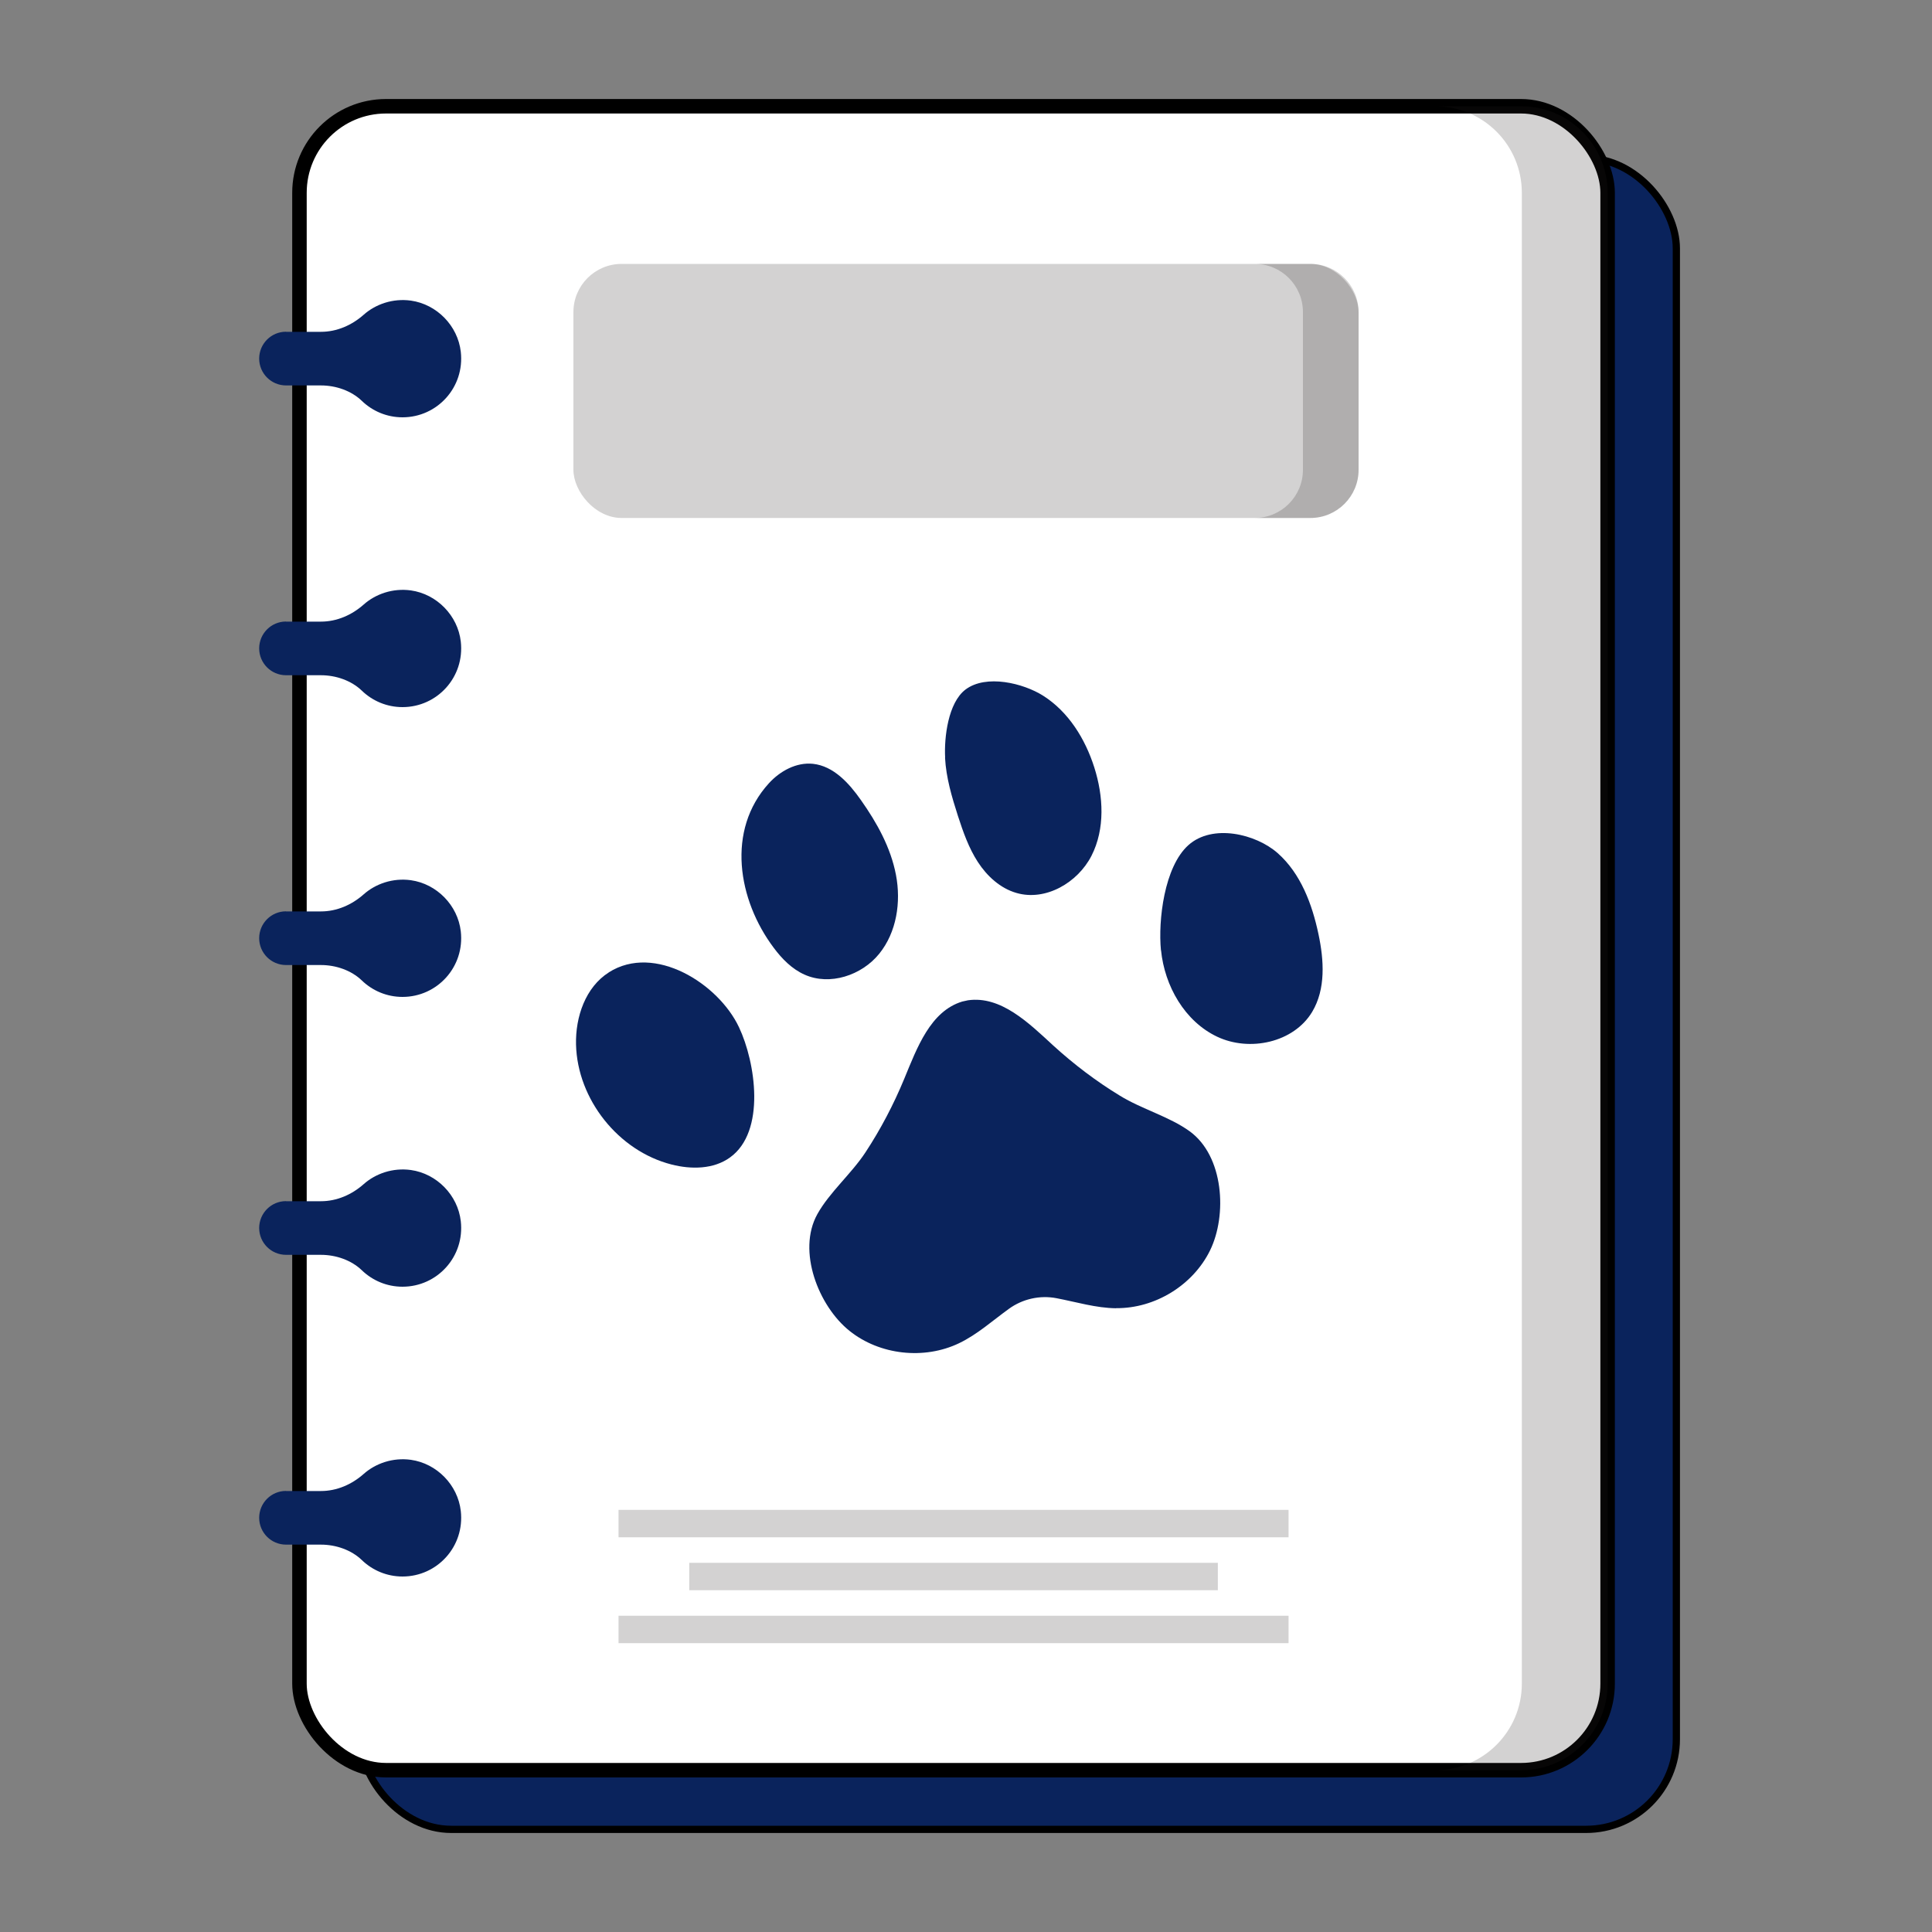 <svg xmlns="http://www.w3.org/2000/svg" id="Layer_1" data-name="Layer 1" viewBox="0 0 200 200"><rect x="0" y="0" width="200" height="200" fill="#808080" stroke="none"/><defs><style>      .cls-1, .cls-2 {        fill: #231f20;      }      .cls-3, .cls-2 {        opacity: .2;      }      .cls-4 {        fill: #fff;        stroke: #000;        stroke-linecap: round;        stroke-linejoin: round;        stroke-width: 1.5px;      }      .cls-5 {        fill: #0a235c;      }    </style></defs><g><g><g><g><rect class="cls-4" x="37.74" y="16.75" width="135.42" height="172.25" rx="8.96" ry="8.96"></rect><rect class="cls-5" x="37.74" y="16.75" width="135.42" height="172.25" rx="8.96" ry="8.96"></rect><rect class="cls-4" x="31" y="11" width="135.42" height="172.25" rx="8.96" ry="8.96"></rect><path class="cls-2" d="M166.42,19.96v154.33c0,4.95-4.01,8.96-8.96,8.96h-8.88c4.95,0,8.96-4.01,8.96-8.96V19.96c0-4.95-4.01-8.96-8.96-8.96h8.88c4.95,0,8.96,4.01,8.96,8.96Z"></path></g><g><path class="cls-5" d="M29.61,34.35h3.61c1.65,0,3.2-.68,4.43-1.77s3.01-1.72,4.89-1.46c2.68.38,4.85,2.6,5.16,5.29.42,3.68-2.44,6.79-6.03,6.79-1.64,0-3.12-.65-4.21-1.7s-2.68-1.6-4.24-1.6h-3.61c-1.53,0-2.78-1.24-2.78-2.78h0c0-1.53,1.24-2.78,2.78-2.78Z"></path><path class="cls-5" d="M29.61,64.35h3.61c1.65,0,3.2-.68,4.43-1.77s3.01-1.72,4.89-1.46c2.68.38,4.85,2.6,5.16,5.29.42,3.68-2.44,6.79-6.03,6.79-1.64,0-3.12-.65-4.21-1.7s-2.68-1.6-4.24-1.6h-3.61c-1.53,0-2.78-1.24-2.78-2.78h0c0-1.53,1.24-2.78,2.78-2.78Z"></path><path class="cls-5" d="M29.61,94.35h3.61c1.65,0,3.2-.68,4.43-1.77s3.01-1.72,4.89-1.46c2.68.38,4.85,2.6,5.16,5.29.42,3.68-2.44,6.79-6.03,6.79-1.64,0-3.12-.65-4.21-1.7s-2.68-1.6-4.24-1.6h-3.61c-1.53,0-2.78-1.24-2.78-2.78h0c0-1.53,1.24-2.78,2.78-2.78Z"></path><path class="cls-5" d="M29.61,124.35h3.61c1.65,0,3.2-.68,4.43-1.77s3.01-1.72,4.89-1.46c2.68.38,4.85,2.6,5.16,5.29.42,3.68-2.44,6.79-6.03,6.79-1.64,0-3.12-.65-4.21-1.7s-2.68-1.6-4.24-1.6h-3.61c-1.53,0-2.78-1.24-2.78-2.78h0c0-1.53,1.24-2.78,2.78-2.78Z"></path><path class="cls-5" d="M29.61,154.35h3.61c1.65,0,3.2-.68,4.43-1.77s3.01-1.72,4.89-1.46c2.68.38,4.85,2.6,5.16,5.29.42,3.68-2.44,6.79-6.03,6.79-1.64,0-3.12-.65-4.21-1.7s-2.68-1.6-4.24-1.6h-3.61c-1.53,0-2.78-1.24-2.78-2.78h0c0-1.53,1.24-2.78,2.78-2.78Z"></path></g></g><rect class="cls-2" x="59.36" y="27.32" width="81.28" height="26.3" rx="4.99" ry="4.99"></rect><path class="cls-2" d="M140.64,32.31v16.32c0,2.75-2.23,4.99-4.99,4.99h-5.76c2.76,0,4.99-2.24,4.99-4.99v-16.32c0-2.76-2.23-4.99-4.99-4.99h5.76c2.76,0,4.99,2.23,4.99,4.99Z"></path></g><g class="cls-3"><rect class="cls-1" x="64.03" y="156.3" width="69.36" height="2.84"></rect><rect class="cls-1" x="71.35" y="161.78" width="54.72" height="2.84"></rect><rect class="cls-1" x="64.03" y="167.26" width="69.36" height="2.84"></rect></g></g><g><path class="cls-5" d="M63.03,100.66c-2.42,1.53-3.47,4.61-3.4,7.47.14,5.68,4.39,11.02,9.89,12.42,2.03.52,4.35.5,6.05-.73,3.73-2.68,2.65-9.84.93-13.48-2.12-4.51-8.73-8.7-13.48-5.68Z"></path><path class="cls-5" d="M80.1,98.12c.85,1.14,1.88,2.19,3.18,2.77,2.62,1.18,5.92.08,7.73-2.15,1.81-2.23,2.28-5.35,1.74-8.17-.54-2.83-1.97-5.4-3.63-7.75-1.23-1.75-2.83-3.52-4.96-3.75-1.72-.18-3.4.74-4.56,2.01-4.44,4.86-3.22,12.09.5,17.04Z"></path><path class="cls-5" d="M97.83,78.44c.11,2.06.7,4.05,1.33,6.01.54,1.66,1.12,3.33,2.07,4.79s2.32,2.72,4,3.2c3.01.87,6.33-1.06,7.76-3.85,1.42-2.79,1.24-6.16.29-9.15-.94-2.96-2.68-5.77-5.31-7.43-2.03-1.28-5.88-2.24-8.02-.63-1.81,1.37-2.22,4.98-2.11,7.04Z"></path><path class="cls-5" d="M120.19,98.37c.37,3.7,2.45,7.36,5.81,8.95,3.36,1.59,7.93.61,9.84-2.58,1.41-2.36,1.22-5.34.65-8.03-.66-3.12-1.84-6.28-4.22-8.39-2.26-2-6.75-3.07-9.25-.83-2.5,2.24-3.14,7.79-2.84,10.88Z"></path><path class="cls-5" d="M115.54,135.42c4.02.04,7.95-2.37,9.72-5.97,1.8-3.67,1.43-9.79-2.12-12.35-2.09-1.51-4.96-2.29-7.2-3.67-2.47-1.5-4.78-3.26-6.91-5.2-2.54-2.34-5.42-5.17-8.83-4.68l-.59.13c-3.3,1-4.68,4.79-6,7.99-1.1,2.66-2.45,5.24-4.03,7.64-1.45,2.2-3.72,4.13-4.97,6.38-2.12,3.82.13,9.52,3.33,12.08,3.13,2.51,7.73,3.01,11.34,1.28,1.88-.9,3.47-2.34,5.16-3.56,1.42-1.03,3.21-1.43,4.93-1.1,2.04.39,4.1,1.02,6.17,1.04Z"></path></g></svg>